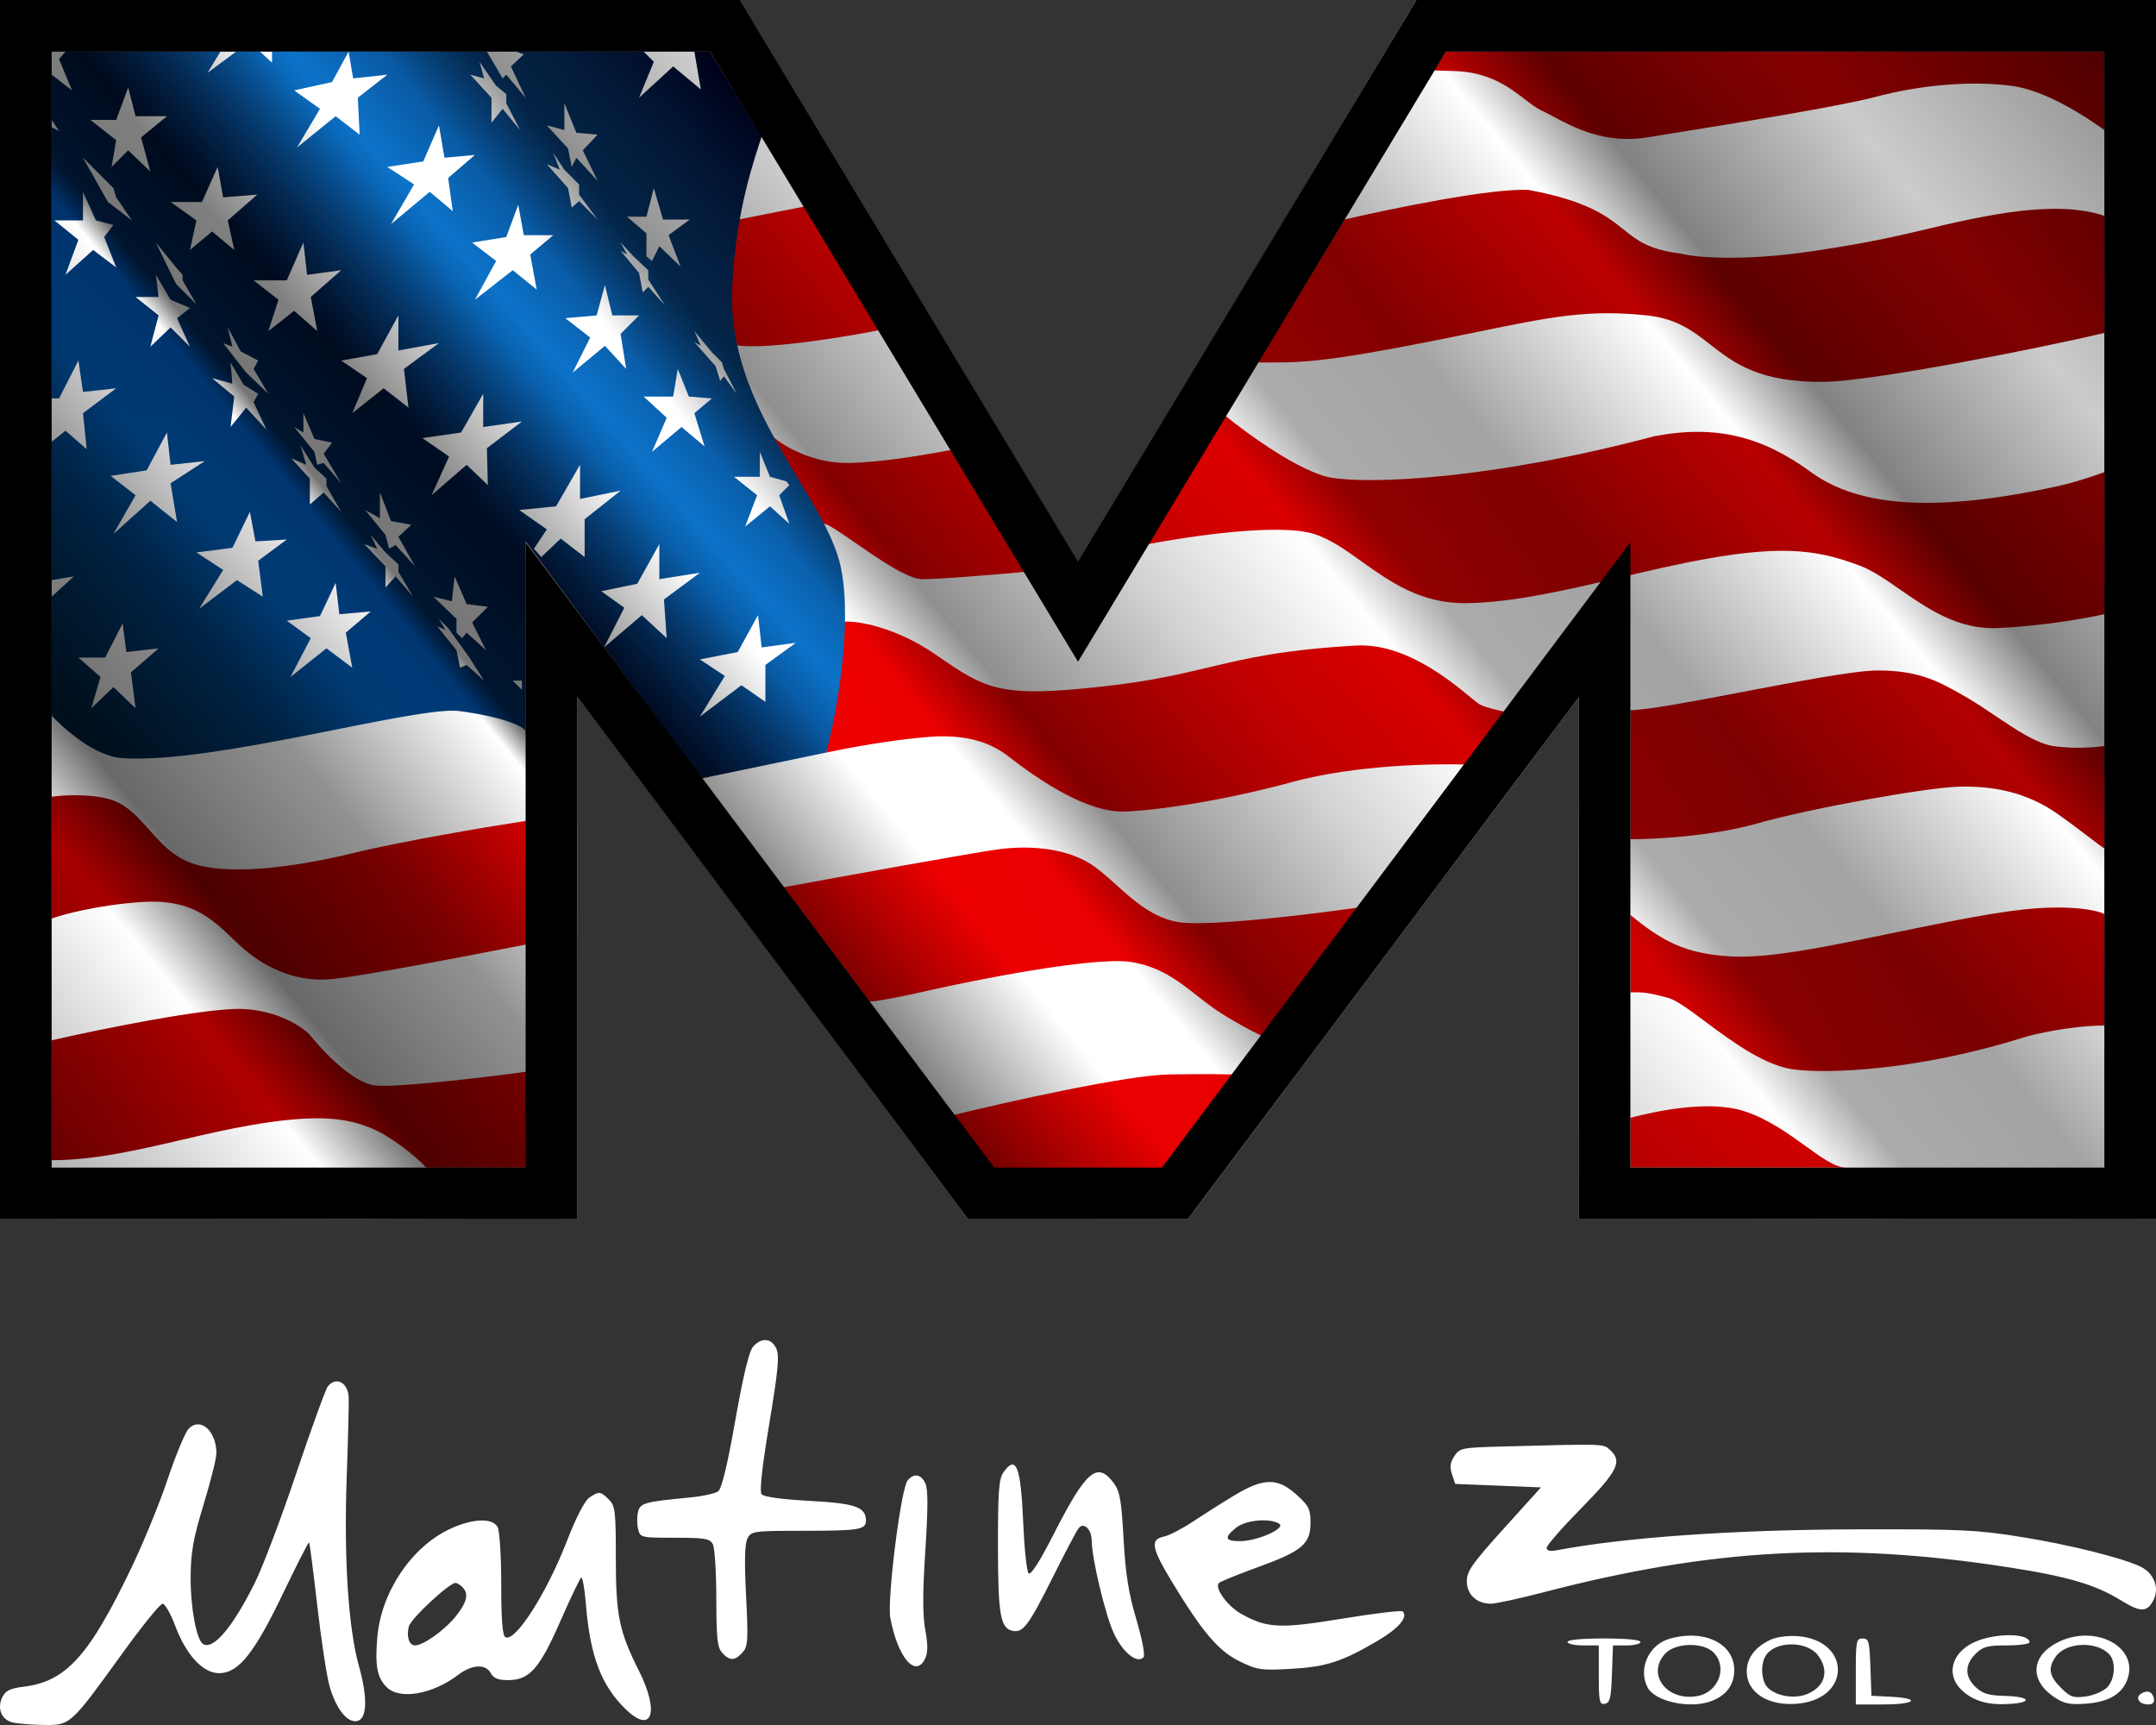 <?xml version="1.0"?>
<svg xmlns="http://www.w3.org/2000/svg" fill="none" viewBox="0 0 90 72" height="72" width="90">
<rect x="0" y="0" width="90" height="72" fill="#333333" stroke="none"/>
<path fill="white" d="M31.444 56.201C31.271 56.392 31.035 57.366 30.695 59.281C30.362 61.165 30.127 62.136 29.978 62.247C29.856 62.338 29.319 62.454 28.783 62.505C26.89 62.687 26.729 62.732 26.634 63.11C26.586 63.302 26.587 63.622 26.637 63.822C26.726 64.178 26.753 64.184 28.17 64.184C29.427 64.184 29.631 64.219 29.756 64.454C29.836 64.602 29.901 65.622 29.902 66.721C29.904 68.387 29.945 68.764 30.148 68.988C30.459 69.332 30.673 69.329 30.993 68.975C31.223 68.721 31.238 68.485 31.144 66.605C31.07 65.127 31.088 64.425 31.206 64.205C31.365 63.908 31.472 63.894 33.53 63.894C35.868 63.894 36.147 63.848 36.147 63.466C36.147 62.901 35.702 62.746 33.783 62.644C32.642 62.583 31.886 62.479 31.797 62.372C31.699 62.254 31.802 61.299 32.113 59.427C32.485 57.185 32.541 56.585 32.406 56.288C32.206 55.852 31.794 55.814 31.444 56.201ZM13.689 57.859C13.598 57.968 13.007 59.595 12.375 61.473C11.743 63.352 10.963 65.415 10.643 66.057C9.708 67.931 8.902 68.882 8.475 68.618C8.204 68.451 7.95 67.094 7.958 65.851C7.965 64.777 8.061 64.236 8.5 62.794C8.794 61.83 9.034 60.871 9.034 60.663C9.034 59.721 8.361 59.128 7.872 59.639C7.73 59.787 7.341 60.723 7.006 61.72C6.672 62.716 5.992 64.381 5.495 65.419C3.725 69.113 2.757 70.184 0.996 70.401C0.424 70.471 0.233 70.563 0.097 70.837C-0.128 71.288 0.052 71.762 0.495 71.886C0.686 71.939 1.269 71.989 1.792 71.997C2.944 72.015 2.924 72.033 5.112 69.004C5.932 67.868 6.686 66.938 6.786 66.938C6.886 66.938 7.12 67.344 7.306 67.841C7.768 69.076 8.469 69.837 9.145 69.837C9.955 69.837 10.609 69.02 11.822 66.494C12.391 65.306 12.877 64.355 12.902 64.379C12.927 64.404 13.081 65.593 13.245 67.022C13.409 68.451 13.637 69.952 13.751 70.358C14.015 71.298 14.474 71.897 14.886 71.838C15.325 71.776 15.362 70.893 14.982 69.535C14.54 67.956 14.35 65.027 14.473 61.647C14.53 60.053 14.568 58.555 14.556 58.319C14.525 57.706 14.033 57.445 13.689 57.859ZM62.644 60.378C61.023 60.422 60.93 60.441 60.709 60.778C60.536 61.041 60.512 61.233 60.612 61.534L60.746 61.937L62.537 62.01L64.328 62.082L62.779 63.796C61.456 65.26 61.23 65.582 61.23 65.999C61.23 66.555 61.644 66.939 62.241 66.937C62.443 66.936 63.456 66.715 64.492 66.446C71.483 64.63 76.911 64.341 83.849 65.418C86.325 65.802 87.474 66.141 88.545 66.803C89.369 67.313 89.646 67.303 89.909 66.755C90.147 66.258 89.902 65.652 89.357 65.391C88.589 65.023 86.391 64.475 84.403 64.156C82.528 63.854 81.868 63.823 77.614 63.833C72.422 63.844 67.836 64.163 64.964 64.711C64.698 64.761 64.565 64.725 64.565 64.602C64.565 64.501 65.217 63.755 66.015 62.945C67.543 61.392 67.736 60.995 67.2 60.51C66.921 60.258 67.01 60.261 62.644 60.378ZM41.882 61.462C41.697 61.727 41.657 62.278 41.659 64.543C41.661 67.414 41.76 67.972 42.283 68.072C42.708 68.154 42.945 67.836 43.934 65.859C44.453 64.818 44.945 63.884 45.027 63.784C45.242 63.517 45.571 63.834 45.573 64.31C45.577 65.051 46.132 67.378 46.493 68.167C46.861 68.969 47.465 69.459 47.736 69.174C47.809 69.097 47.681 68.426 47.435 67.591C47.107 66.479 46.983 65.694 46.902 64.226C46.813 62.619 46.747 62.245 46.495 61.906C45.804 60.977 45.344 61.369 43.978 64.048C43.395 65.191 43.03 65.76 42.938 65.668C42.861 65.591 42.76 64.654 42.715 63.587C42.613 61.193 42.419 60.696 41.882 61.462ZM37.888 61.791C37.607 62.129 37.023 66.774 37.166 67.535C37.479 69.205 38.234 70.071 38.627 69.21C38.735 68.972 38.735 68.624 38.624 68.027C38.512 67.42 38.513 66.486 38.627 64.722C38.741 62.959 38.742 62.164 38.63 61.918C38.451 61.527 38.15 61.475 37.888 61.791ZM51.507 62.428C50.993 62.738 50.215 63.231 49.776 63.523C49.337 63.815 48.799 64.091 48.58 64.137C48.004 64.257 48.066 64.606 48.911 66.005C50.184 68.112 50.862 68.91 51.745 69.342C52.481 69.702 52.641 69.726 53.877 69.657C55.35 69.576 56.008 69.365 57.491 68.496C58.381 67.975 58.792 67.496 58.553 67.258C58.502 67.206 57.37 67.342 56.039 67.56C53.41 67.99 52.89 67.965 51.799 67.352C51.233 67.034 50.68 66.261 50.884 66.072C50.952 66.009 51.693 65.708 52.53 65.404C54.361 64.738 54.706 64.445 54.706 63.555C54.706 62.99 54.636 62.85 54.125 62.389C53.329 61.67 52.748 61.678 51.507 62.428ZM24.59 62.518C24.403 62.649 24.038 63.36 23.677 64.293C22.824 66.5 21.494 68.579 21.093 68.331C20.975 68.258 20.923 67.58 20.923 66.123C20.923 64.951 20.856 63.896 20.773 63.74C20.561 63.345 19.729 63.377 18.786 63.816C17.175 64.566 15.908 66.454 15.75 68.344C15.65 69.533 15.742 70.022 16.142 70.421C16.682 70.961 18.056 70.724 19.129 69.905C19.702 69.469 20.275 69.44 20.488 69.837C20.602 70.051 20.791 70.127 21.207 70.127C22.102 70.127 22.522 69.654 23.396 67.657C23.817 66.697 24.207 65.883 24.262 65.848C24.318 65.814 24.407 66.325 24.461 66.984C24.635 69.13 25.102 70.358 26.12 71.343C27.224 72.41 27.543 71.465 26.666 69.725C25.845 68.095 25.707 67.42 25.707 65.027C25.707 63.073 25.681 62.853 25.418 62.59C25.07 62.242 24.994 62.235 24.59 62.518ZM53.397 63.599C53.695 63.787 52.499 64.322 51.77 64.326C51.129 64.33 51.084 64.172 51.608 63.76C52.014 63.441 53.006 63.351 53.397 63.599ZM19.299 66.242C19.579 66.522 19.503 66.86 19.027 67.462C18.578 68.029 17.675 68.676 17.33 68.677C17.077 68.678 16.958 68.318 17.067 67.884C17.148 67.562 18.751 66.069 19.017 66.069C19.076 66.069 19.203 66.147 19.299 66.242ZM69.685 68.403C68.819 68.653 68.368 69.668 68.781 70.439C69.096 71.027 70.557 71.338 71.437 71.003C72.071 70.762 72.394 70.323 72.394 69.703C72.394 68.592 71.129 67.985 69.685 68.403ZM73.917 68.438C73.27 68.735 72.916 69.205 72.916 69.765C72.916 70.671 73.856 71.244 75.111 71.103C77.293 70.856 77.243 68.464 75.051 68.293C74.647 68.261 74.168 68.323 73.917 68.438ZM82.616 68.461C81.466 68.869 81.148 69.926 81.968 70.616C82.464 71.033 83.063 71.183 83.963 71.116C84.883 71.047 84.702 70.813 83.708 70.787C83.014 70.769 82.768 70.696 82.475 70.421C82.012 69.986 82.008 69.49 82.465 69.034C82.77 68.728 82.955 68.678 83.77 68.678C84.292 68.678 84.719 68.62 84.719 68.548C84.719 68.197 83.505 68.146 82.616 68.461ZM85.879 68.559C84.781 69.125 84.717 70.132 85.735 70.824C86.159 71.112 86.377 71.158 87.077 71.109C88.062 71.04 88.642 70.675 88.835 70.001C89.216 68.674 87.386 67.782 85.879 68.559ZM65.435 68.533C65.435 68.612 65.728 68.678 66.087 68.678H66.74V69.921C66.74 71.026 66.768 71.158 66.993 71.115C67.207 71.074 67.254 70.874 67.289 69.872L67.332 68.678H67.906C68.221 68.678 68.48 68.612 68.48 68.533C68.48 68.445 67.876 68.388 66.957 68.388C66.039 68.388 65.435 68.445 65.435 68.533ZM77.469 69.765V71.142H78.629C79.955 71.142 80.214 70.889 78.955 70.823L78.121 70.78L78.079 69.584C78.041 68.507 78.009 68.388 77.753 68.388C77.491 68.388 77.469 68.494 77.469 69.765ZM75.877 69.076C76.377 69.713 76.196 70.394 75.444 70.705C74.931 70.918 74.198 70.81 73.818 70.466C73.513 70.19 73.469 69.43 73.736 69.065C74.159 68.486 75.418 68.493 75.877 69.076ZM88.034 69.032C88.341 69.338 88.298 70.092 87.954 70.436C87.793 70.597 87.394 70.765 87.067 70.809C86.544 70.879 86.419 70.835 86.031 70.447C85.537 69.953 85.481 69.62 85.813 69.147C86.232 68.548 87.486 68.483 88.034 69.032ZM71.525 68.968C72.13 69.573 71.75 70.625 70.865 70.79C69.582 71.031 68.708 69.877 69.52 69.013C69.943 68.563 71.094 68.537 71.525 68.968ZM89.376 70.693C89.113 70.859 89.297 71.142 89.667 71.142C89.862 71.142 89.944 71.061 89.913 70.9C89.856 70.606 89.644 70.524 89.376 70.693Z" clip-rule="evenodd" fill-rule="evenodd"/>
<path fill="white" d="M30.834 0H0V50.89H24.098V29.025L40.419 50.89H49.581L65.903 29.102V50.89H90V0H59.127L45 23.482L30.834 0Z"/>
<path fill="url(#paint0_linear_128_2229)" d="M83.956 3.58C85.404 3.765 87.1 4.889 87.844 5.428V2.156H60.359L60.311 2.23C60.118 2.53 59.932 2.82 59.883 2.94C59.986 2.94 60.085 2.944 60.206 2.949C60.329 2.954 60.474 2.96 60.667 2.964C62.155 2.992 63.012 3.651 63.661 4.15C63.919 4.348 64.144 4.521 64.363 4.619C64.497 4.68 64.653 4.763 64.831 4.859C65.674 5.31 67.003 6.022 68.751 5.736C69.065 5.684 69.459 5.621 69.906 5.549L69.906 5.549L69.906 5.549C72.473 5.136 76.823 4.435 78.298 4.042C80.03 3.58 82.147 3.349 83.956 3.58ZM87.844 13.896C84.983 14.577 78.151 15.906 76.18 15.937C73.443 15.979 72.378 15.149 71.394 14.381C70.676 13.822 70.001 13.295 68.751 13.165C66.286 12.909 64.806 13.212 61.677 13.853L61.676 13.853C61.043 13.982 60.342 14.126 59.551 14.281C55.197 15.138 54.218 15.134 52.841 15.129C52.733 15.129 52.622 15.128 52.506 15.128C53.122 14.127 55.175 10.74 56.125 9.162C58.062 8.713 62.284 7.837 63.824 7.93C66.285 8.389 67.085 9.028 67.766 9.573C68.343 10.034 68.835 10.427 70.175 10.586C70.753 10.74 72.677 10.932 75.757 10.47C78.09 10.121 79.32 9.827 80.493 9.548C81.255 9.366 81.993 9.19 82.994 9.008C85.535 8.546 86.921 8.7 87.844 9.008V13.896ZM87.844 25.637C87.139 25.791 85.381 26.122 83.379 26.215C81.742 26.29 80.452 25.394 79.313 24.604C78.711 24.186 78.151 23.797 77.605 23.597C76.026 23.02 74.641 22.712 71.215 23.328C70.026 23.541 68.82 23.824 67.625 24.105C65.375 24.632 63.167 25.15 61.206 25.175C59.31 25.2 58.012 24.272 56.848 23.44C56.169 22.954 55.535 22.501 54.855 22.288C53.376 21.826 49.684 22.378 47.926 22.712L51.159 17.361C52.07 18.105 54.293 19.724 55.586 19.94C57.203 20.21 62.245 20.017 69.059 18.208C71.677 17.707 73.601 18.246 75.603 19.709C77.605 21.172 80.838 21.403 85.92 20.287C86.615 20.132 87.252 19.913 87.644 19.778C87.72 19.751 87.788 19.728 87.844 19.709V25.637ZM4.735 33.413C4.003 33.144 2.784 33.157 2.156 33.259V38.34C2.643 38.161 4.111 37.771 5.928 37.648C7.964 37.51 8.825 38.33 9.702 39.167C9.803 39.264 9.905 39.361 10.009 39.457C11.009 40.381 12.28 40.958 13.665 40.881C14.774 40.819 19.683 39.867 21.98 39.418V34.26C20.543 34.478 16.899 35.084 14.743 35.607C12.049 36.262 9.431 36.531 8.007 36.031C7.223 35.755 6.712 35.18 6.22 34.626C5.772 34.122 5.34 33.636 4.735 33.413ZM2.156 43.422C4.17 42.96 8.646 42.051 10.124 42.113C11.602 42.175 12.613 42.857 12.934 43.191C13.46 43.858 14.743 45.216 15.667 45.308C16.591 45.4 20.312 44.962 21.98 44.73V48.734H17.784C17.335 48.221 16.245 47.387 15.475 47.079C14.512 46.694 13.358 46.463 10.47 46.963C9.48 47.135 8.508 47.361 7.549 47.584C5.713 48.011 3.926 48.426 2.156 48.426V43.422ZM41.651 49.042H48.349L51.583 44.846C51.555 44.846 51.507 44.845 51.437 44.844L51.436 44.844C51.105 44.837 50.281 44.821 48.811 44.846C47.025 44.877 42.062 45.988 39.803 46.54L41.651 49.042ZM33.567 8.623L30.834 9.162C30.603 10.085 30.218 12.488 30.68 14.397C31.95 14.666 36.185 13.896 36.685 13.781C36.146 12.896 34.414 10.047 33.567 8.623ZM32.297 18.246C32.708 18.619 33.944 19.355 35.453 19.324C36.877 19.295 38.688 18.967 39.545 18.811L39.545 18.811L39.688 18.785L42.806 23.866C41.702 23.969 39.295 24.174 38.495 24.174C37.897 24.174 36.67 23.325 35.703 22.656C35.05 22.204 34.515 21.834 34.376 21.865C34.068 21.364 32.861 19.273 32.297 18.246ZM53.931 32.643C56.641 31.904 60 31.873 61.206 31.912L62.861 29.718C62.853 29.715 62.84 29.713 62.823 29.709L62.77 29.697L62.77 29.697C62.55 29.649 62.041 29.539 61.784 29.41C61.71 29.373 61.566 29.254 61.363 29.087L61.363 29.087C60.507 28.383 58.61 26.822 56.587 26.946C53.541 27.121 52.017 27.484 50.453 27.856C49.269 28.137 48.062 28.424 46.155 28.64C41.728 29.14 41.189 28.794 39.072 27.331C37.378 26.161 35.813 25.92 35.261 25.945L34.491 31.412C35.261 31.245 37.193 30.88 38.764 30.757C40.727 30.603 41.651 31.219 42.19 31.642C44.577 33.49 46.039 33.875 46.848 33.875C47.656 33.875 50.543 33.567 53.931 32.643ZM52.66 43.229L56.702 37.879C54.765 38.161 50.466 38.679 49.234 38.494C48.15 38.332 47.333 37.597 46.582 36.92C46.266 36.636 45.962 36.363 45.654 36.146C44.615 35.415 43.037 35.261 41.651 35.453C40.542 35.607 35.222 36.57 32.72 37.032L36.3 41.805C36.48 41.805 37.286 41.682 38.764 41.343C40.612 40.92 45.654 39.919 47.194 40.15C48.416 40.333 49.202 40.953 49.955 41.547C50.151 41.702 50.345 41.855 50.543 41.997C51.313 42.552 52.352 43.088 52.66 43.229ZM68.058 29.641V35.03C69.085 35.03 71.484 34.899 73.332 34.376C75.642 33.721 80.415 32.874 81.762 32.836C83.109 32.797 84.572 33.028 85.92 33.991C86.524 34.422 86.979 34.769 87.305 35.018C87.561 35.213 87.737 35.347 87.844 35.415V31.142C87.434 31.193 86.559 31.265 85.727 31.142C85.011 31.036 84.149 30.455 83.291 29.877C82.904 29.616 82.518 29.356 82.147 29.14C80.954 28.447 80.145 27.985 78.375 27.985C77.447 27.985 75.062 28.44 72.79 28.872C70.725 29.265 68.755 29.641 68.058 29.641ZM68.058 41.42V38.187C69.406 39.303 70.368 39.803 72.216 39.919C73.805 40.018 76.219 39.52 78.92 38.962L78.921 38.962C79.361 38.871 79.808 38.779 80.261 38.687C83.495 38.032 84.726 37.879 85.92 37.879C86.874 37.879 87.549 38.007 87.844 38.148V42.806C86.497 42.806 84.957 43.152 84.457 43.306C79.93 44.723 76.283 44.795 75.026 44.654C73.757 44.556 72.319 43.485 71.191 42.645C70.538 42.159 69.989 41.75 69.636 41.651C68.783 41.412 68.515 41.415 68.188 41.419C68.146 41.419 68.103 41.42 68.058 41.42ZM72.832 46.386C71.323 45.893 69.11 46.386 68.058 46.655V48.734H77.066C76.617 48.734 76.049 48.325 75.368 47.833C74.648 47.314 73.801 46.702 72.832 46.386Z" clip-rule="evenodd" fill-rule="evenodd"/>
<path fill="url(#paint1_linear_128_2229)" d="M5.081 31.642C3.918 31.56 2.618 30.359 2.156 29.872V2.156H29.641L31.796 5.697C31.527 6.544 30.713 8.738 30.565 12.01C30.334 17.091 34.491 20.672 35.107 23.713C35.6 26.145 34.902 29.859 34.491 31.411L29.294 32.489L21.942 22.596V30.539C21.943 30.548 21.943 30.556 21.942 30.565V30.539C21.905 30.303 20.878 29.902 19.17 29.679C17.399 29.448 8.892 31.912 5.081 31.642Z"/>
<path fill="white" d="M13.858 3.426L14.551 2.156L14.743 3.272L16.168 3.118L14.936 4.08L15.013 5.62L14.012 4.85L12.395 6.159L13.358 4.542L12.28 3.772L13.858 3.426Z"/>
<path fill="white" d="M8.661 3.041L9.2 2.156H9.855L8.661 3.041Z"/>
<path fill="white" d="M11.356 2.618L10.855 2.156H11.356V2.618Z"/>
<path fill="white" d="M17.669 6.737L18.323 5.235L18.554 6.583L19.825 6.467L18.708 7.429L18.901 8.815L17.938 8.007L16.322 9.354L17.284 7.699L16.168 6.967L17.669 6.737Z"/>
<path fill="white" d="M21.134 9.893L21.634 8.546L21.865 9.816H23.097L22.134 10.624L22.404 12.087L21.403 11.279L19.825 12.511L20.71 10.894L19.709 10.124L21.134 9.893Z"/>
<path fill="white" d="M24.906 13.165L25.252 11.895L25.56 13.165H26.677L25.907 13.935L26.138 15.398L25.252 14.435L23.905 15.552L24.637 14.089L23.597 13.281L24.906 13.165Z"/>
<path fill="white" d="M28.101 16.553L28.293 15.398L28.755 16.553L29.718 16.63L28.986 17.245L29.41 18.631L28.447 17.823L27.216 18.862L27.831 17.438L26.869 16.553H28.101Z"/>
<path fill="white" d="M31.719 19.902V18.862L32.143 19.902L32.836 20.094L32.951 20.248L32.528 20.672L32.951 21.865L32.143 21.133L31.104 21.98L31.604 20.672L30.642 19.902H31.719Z"/>
<path fill="white" d="M30.796 27.216L31.642 25.676L31.796 27.023L33.221 26.831L31.95 27.755V29.294L30.95 28.601L29.217 29.91L30.257 28.216L29.217 27.523L30.796 27.216Z"/>
<path fill="white" d="M26.6 24.367L27.523 22.712V24.174L29.217 23.905L27.716 25.021L27.831 26.638L26.792 25.676L25.214 27.023L26.061 25.368L25.098 24.675L26.6 24.367Z"/>
<path fill="white" d="M23.212 21.133L24.213 19.401V20.826L25.907 20.479L24.405 21.672V23.251L23.405 22.481L22.596 23.251L22.288 22.904L22.827 22.096L21.672 21.287L23.212 21.133Z"/>
<path fill="white" d="M19.247 18.054L20.171 16.437V17.823L21.788 17.592L20.325 18.708L20.364 20.248L19.478 19.401L18.015 20.672L18.747 19.055L17.631 18.285L19.247 18.054Z"/>
<path fill="white" d="M15.744 14.782L16.63 13.165V14.628L18.323 14.32L16.861 15.398L17.053 17.015L16.014 16.206L14.705 17.245L15.321 15.783L14.243 15.051L15.744 14.782Z"/>
<path fill="white" d="M11.972 11.702L12.665 10.124L12.819 11.471L14.243 11.279L12.973 12.395L13.242 13.819L12.28 12.973L11.202 13.819L11.625 12.511L10.586 11.702H11.972Z"/>
<path fill="white" d="M8.43 8.43L9.085 6.967L9.316 8.238L10.74 8.122L9.508 9.2L9.778 10.432L8.854 9.662L7.93 10.432L8.199 9.2L7.121 8.43H8.43Z"/>
<path fill="white" d="M4.85 5.004L5.351 3.657L5.659 4.85H6.968L5.89 5.736L6.275 7.16L5.351 6.275L4.658 6.967L4.85 5.851L3.772 5.004H4.85Z"/>
<path fill="white" d="M2.464 2.464L2.733 2.156H2.156V3.118L3.003 3.772L2.464 2.464Z"/>
<path fill="white" d="M2.156 5.312L2.464 5.466L2.156 5.004V5.312Z"/>
<path fill="white" d="M3.465 9.2V8.007L4.003 9.2L4.735 9.393L4.35 9.893L4.85 11.163L3.888 10.432L2.733 11.471L3.272 10.009L2.271 9.2H3.465Z"/>
<path fill="white" d="M4.504 8.43L3.465 6.583L4.735 7.853L4.85 8.238L5.505 9.2L4.504 8.43Z"/>
<path fill="white" d="M7.352 11.856L6.506 10.124L7.352 11.163L7.622 11.471V11.702L8.199 12.703L7.352 11.856Z"/>
<path fill="white" d="M6.621 12.395L6.506 11.471L7.121 12.511L7.93 12.857L7.391 13.281L7.93 14.474L7.121 13.665L6.275 14.474L6.621 13.165L5.659 12.395H6.621Z"/>
<path fill="white" d="M2.464 16.63L3.272 15.051L3.465 16.36L4.85 16.206L3.465 17.245L3.618 18.747L2.733 17.977L2.156 18.439V16.63H2.464Z"/>
<path fill="white" d="M6.121 19.632L6.968 18.054L7.121 19.401L8.546 19.247L7.121 20.171L7.391 21.788L6.275 20.902L4.735 22.288L5.659 20.672L4.619 19.863L6.121 19.632Z"/>
<path fill="white" d="M9.701 22.866L10.432 21.364L10.663 22.596L11.972 22.519L10.778 23.405L10.971 24.906L9.893 24.213L8.315 25.406L9.316 23.79L8.199 23.058L9.701 22.866Z"/>
<path fill="white" d="M13.358 25.714L14.012 24.328L14.166 25.637L15.475 25.522L14.435 26.407L14.705 27.87L13.627 27.062L12.126 28.255L12.973 26.638L11.972 25.907L13.358 25.714Z"/>
<path fill="white" d="M4.388 27.447L5.12 26.022L5.274 27.216L6.621 27.062L5.466 28.062L5.659 29.564L4.735 28.678L3.811 29.564L4.196 28.255L3.272 27.447H4.388Z"/>
<path fill="white" d="M3.08 24.059L2.156 24.213V24.906L3.08 24.059Z"/>
<path fill="white" d="M9.701 16.014L9.624 15.128L10.162 16.052L10.778 16.437L10.586 16.784L11.125 17.938L10.278 17.015L9.624 17.823L9.778 16.553L8.854 15.783L9.701 16.014Z"/>
<path fill="white" d="M9.701 14.474L9.508 13.665L10.047 14.666L10.778 15.051L10.586 15.398L11.202 16.437L10.278 15.552L9.316 14.32L9.701 14.474Z"/>
<path fill="white" d="M12.665 18.054V17.245L13.127 18.323L13.858 18.477L13.512 18.939L14.243 20.171L13.512 19.324L13.242 19.401L13.127 18.862L12.28 17.823L12.665 18.054Z"/>
<path fill="white" d="M12.78 19.401L12.549 18.593L13.127 19.517L13.627 19.979V20.287L14.243 21.364L13.512 20.556L12.934 21.056V19.979L12.164 19.132L12.78 19.401Z"/>
<path fill="white" d="M15.86 21.634V20.556L16.322 21.749L17.169 21.903L16.63 22.404L17.323 23.636L16.514 22.75L16.245 22.904L16.091 22.327L15.244 21.287L15.86 21.634Z"/>
<path fill="white" d="M15.744 22.904L15.475 22.327L16.091 23.058L16.63 23.559V23.867L17.245 24.906L16.514 24.059L16.091 24.521V23.636L15.205 22.712L15.744 22.904Z"/>
<path fill="white" d="M18.593 26.292L18.323 25.83L18.708 26.215L19.594 27.447L20.21 28.409L19.478 27.755L19.209 27.87L19.055 27.139L18.246 26.138L18.593 26.292Z"/>
<path fill="white" d="M18.862 25.098L18.978 24.059L19.478 25.214L20.364 25.329L19.709 25.984L20.287 27.139L19.478 26.407L19.286 26.638L19.055 26.407V25.83L18.092 24.906L18.862 25.098Z"/>
<path fill="white" d="M21.403 28.409H21.788V28.794L21.403 28.409Z"/>
<path fill="white" d="M20.21 3.272L20.017 2.579L20.71 3.58L21.134 3.926V4.311L21.711 5.428L20.98 4.542L20.517 5.12V4.08L19.632 3.118L20.21 3.272Z"/>
<path fill="white" d="M20.98 3.272L20.325 2.156H21.557L21.865 2.271L21.326 2.772L21.942 4.08L21.134 3.118L20.98 3.272Z"/>
<path fill="white" d="M23.559 5.428V4.311L24.059 5.543L24.944 5.62L24.328 6.275L24.944 7.545L24.059 6.583L23.867 6.967L23.713 6.198L22.827 5.235L23.559 5.428Z"/>
<path fill="white" d="M23.366 7.083L23.097 6.39L23.559 7.083L24.174 7.699V8.122L24.944 9.162L24.174 8.392L23.867 8.661L23.713 7.853L22.827 6.852L23.366 7.083Z"/>
<path fill="white" d="M26.985 9.046L27.293 7.853L27.677 9.162H28.794L27.909 9.816L28.409 11.125L27.523 10.278L27.216 10.894L26.985 10.701V9.739L26.176 9.046H26.985Z"/>
<path fill="white" d="M26.176 10.624L25.907 10.124L26.446 10.701L27.062 11.279V11.664L27.755 12.742L27.062 11.972L26.831 12.203L26.677 11.394L25.907 10.47L26.176 10.624Z"/>
<path fill="white" d="M29.256 14.435L28.986 13.819L29.718 14.705L30.141 15.128L30.218 15.398L30.757 16.437L30.218 15.706L30.064 15.898L29.872 15.282L28.986 14.281L29.256 14.435Z"/>
<path fill="white" d="M27.293 2.579L26.869 2.156H28.986L29.256 3.734L28.101 2.772L26.677 4.08L27.293 2.579Z"/>
<path fill="url(#paint2_linear_128_2229)" d="M30.834 0H0V50.89H24.098V29.025L40.419 50.89H49.581L65.903 29.102V50.89H90V0H59.127L45 23.482L30.834 0Z"/>
<path fill="black" d="M30.872 0H0V50.89H24.098L24.098 29.063L40.419 50.89H49.581L65.903 29.102V50.89H90V0H59.127L45 23.443L30.872 0ZM60.359 2.156L45 27.62L29.641 2.156H2.156V48.734H21.942V22.635L41.5 48.734H48.502L68.058 22.635V48.734H87.844V2.156H60.359Z" clip-rule="evenodd" fill-rule="evenodd"/>
<defs>
<linearGradient gradientUnits="userSpaceOnUse" y2="49" x2="-1.12621e-06" y1="2" x1="90.5" id="paint0_linear_128_2229">
<stop stop-color="#8C0000"/>
<stop stop-color="#E20000" offset="0.443"/>
<stop stop-color="#F20000" offset="0.695"/>
<stop stop-color="#8C0000" offset="1"/>
</linearGradient>
<linearGradient gradientUnits="userSpaceOnUse" y2="28.332" x2="0.616" y1="2.156" x1="30.796" id="paint1_linear_128_2229">
<stop stop-color="#00001C" offset="0.021"/>
<stop stop-color="#0C73C9" offset="0.354"/>
<stop stop-color="#00153B" offset="0.518"/>
<stop stop-color="#004B94" offset="0.74"/>
<stop stop-color="#00223E" offset="1"/>
</linearGradient>
<linearGradient gradientUnits="userSpaceOnUse" y2="-22.365" x2="88.653" y1="50.335" x1="7.18288e-06" id="paint2_linear_128_2229">
<stop stop-opacity="0.4"/>
<stop stop-opacity="0" offset="0.099"/>
<stop stop-opacity="0.59" offset="0.131"/>
<stop stop-opacity="0.43" offset="0.188"/>
<stop stop-opacity="0" offset="0.248"/>
<stop stop-opacity="0.541" offset="0.257"/>
<stop stop-opacity="0.5" offset="0.289"/>
<stop stop-opacity="0" offset="0.341"/>
<stop stop-opacity="0" offset="0.374"/>
<stop stop-opacity="0.44" offset="0.402"/>
<stop stop-opacity="0.17" offset="0.467"/>
<stop stop-opacity="0" offset="0.521"/>
<stop stop-opacity="0.329" offset="0.545"/>
<stop stop-opacity="0.36" offset="0.596"/>
<stop stop-opacity="0" offset="0.668"/>
<stop stop-opacity="0.49" offset="0.7"/>
<stop stop-opacity="0.2" offset="0.772"/>
<stop stop-opacity="0.386" offset="0.839"/>
<stop offset="1"/>
</linearGradient>
</defs>
</svg>
